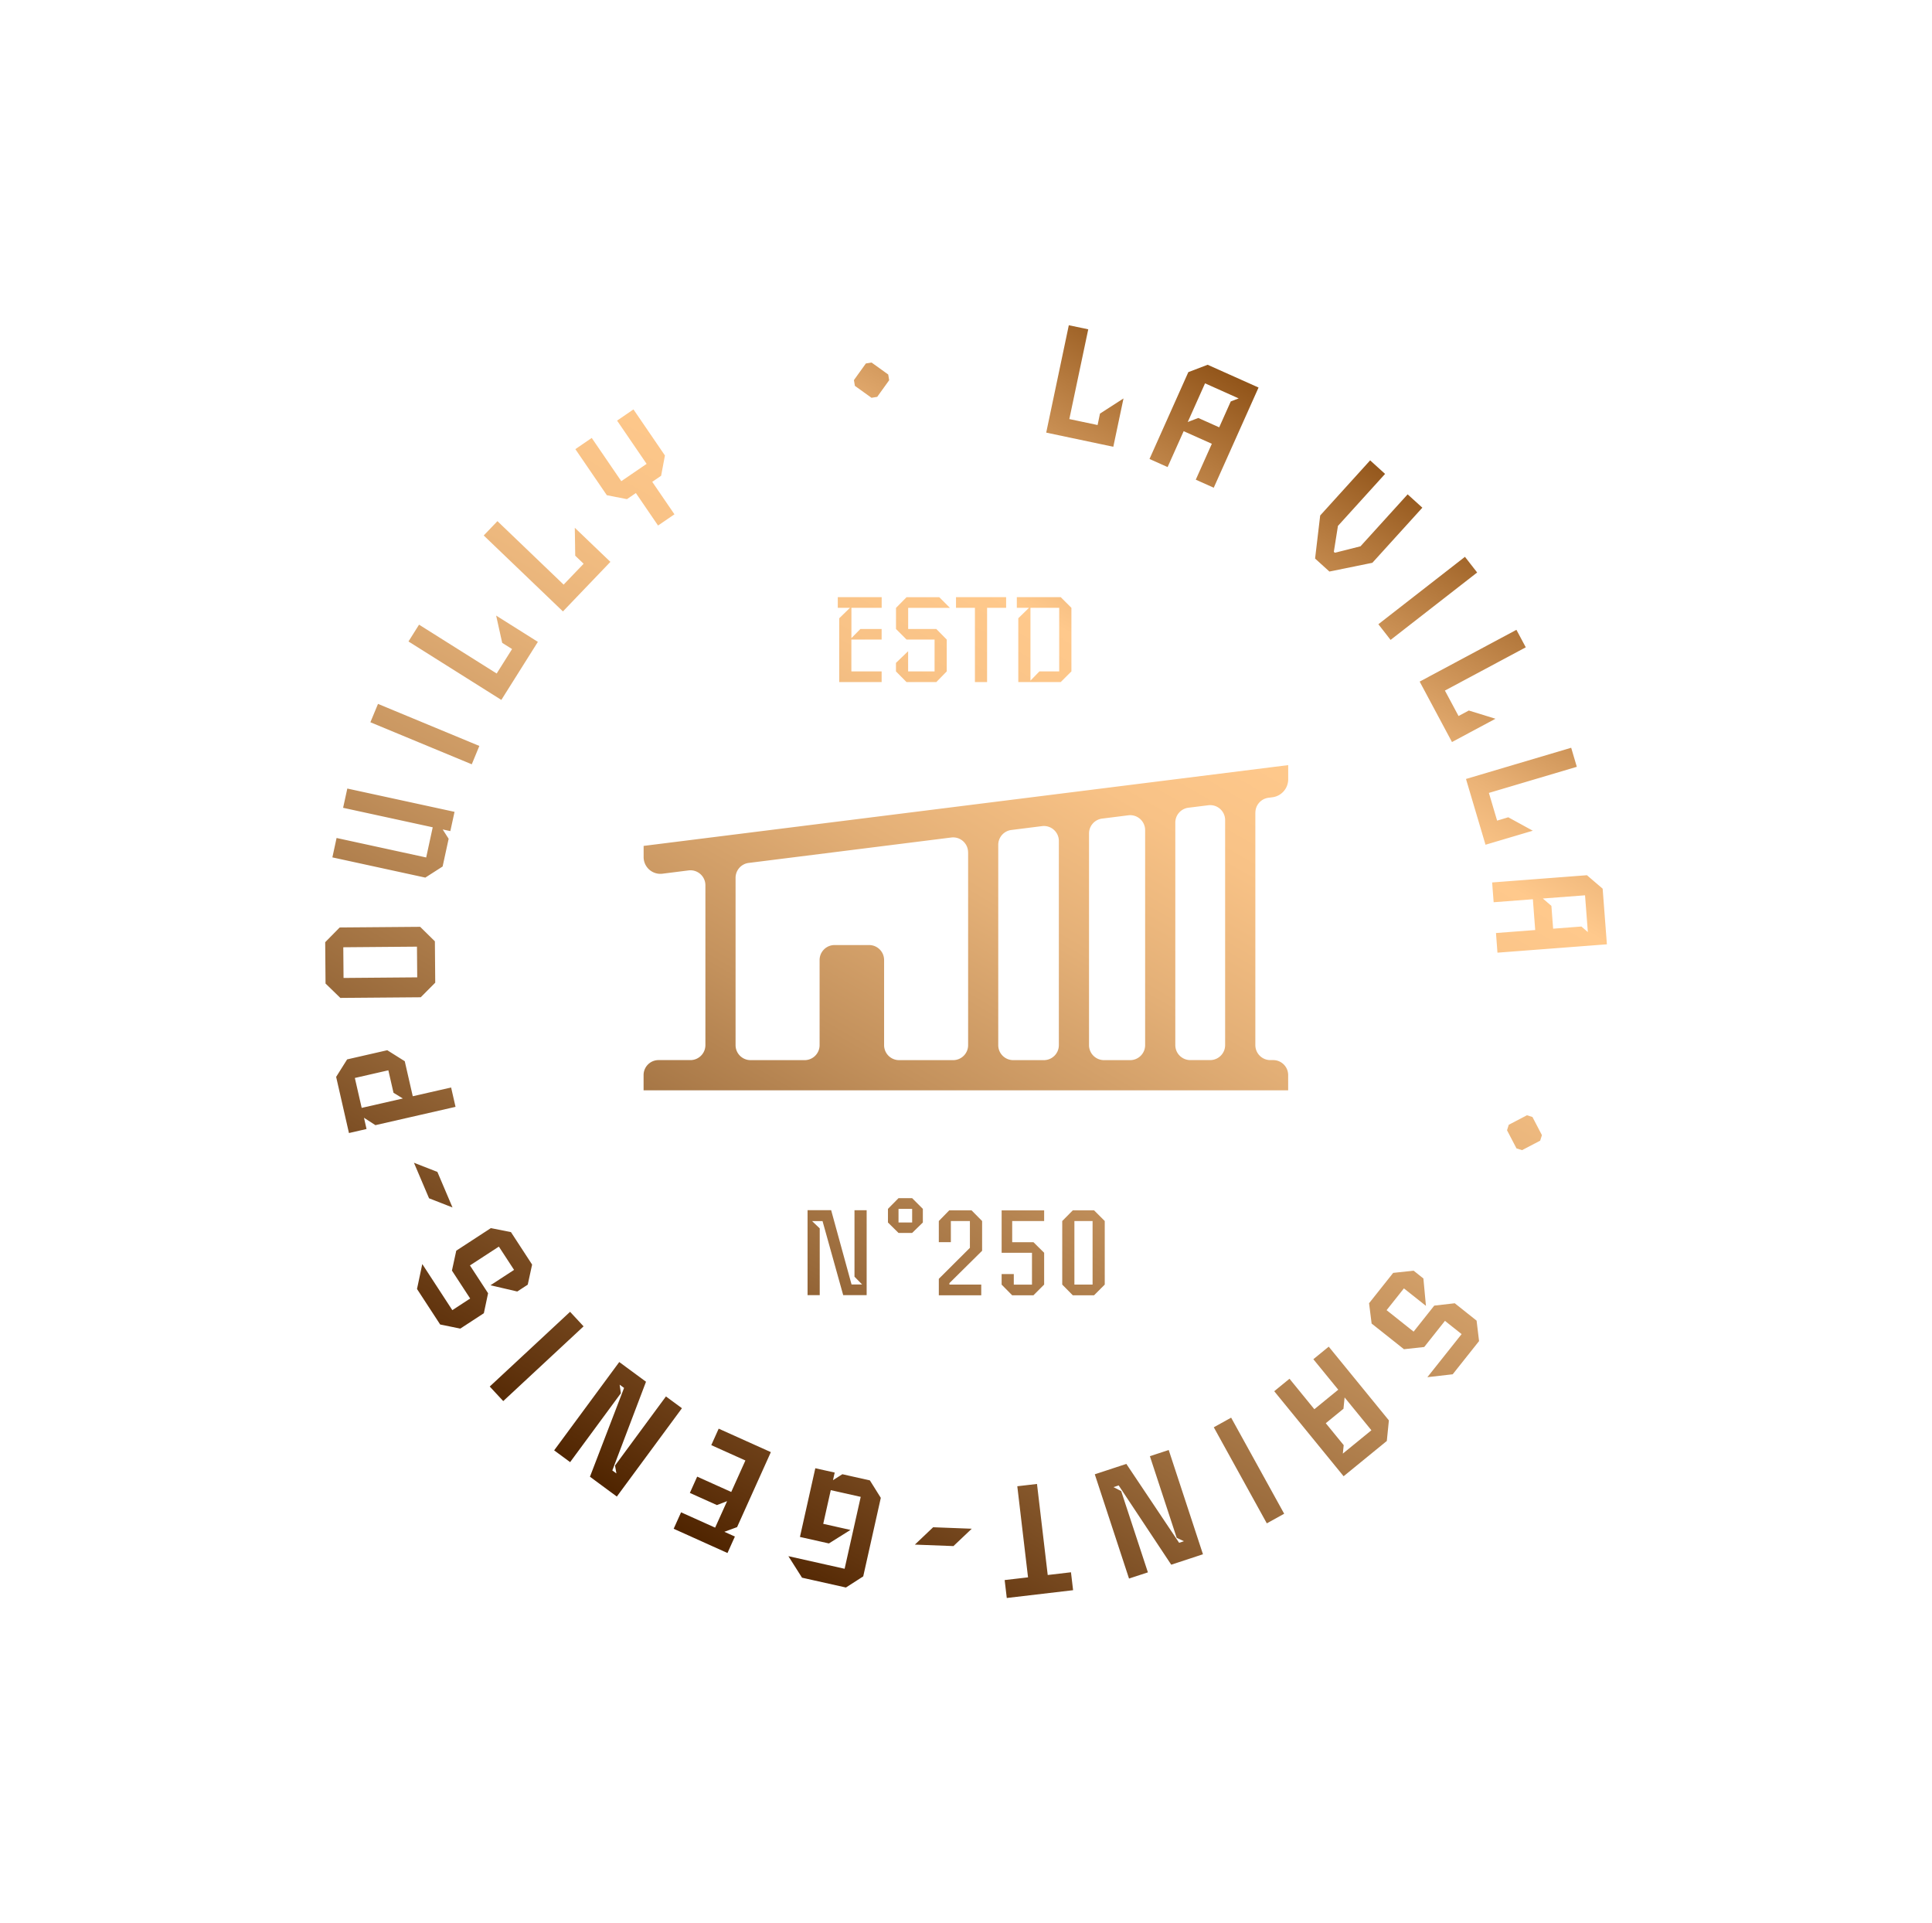 <svg xmlns="http://www.w3.org/2000/svg" viewBox="0 0 446.3 444.2"><defs><linearGradient id="a" x1="148.6" x2="296.57" y1="349.17" y2="92.88" gradientUnits="userSpaceOnUse"><stop offset="0" stop-color="#4f2400"/><stop offset=".05" stop-color="#61340e"/><stop offset=".23" stop-color="#98693a"/><stop offset=".4" stop-color="#c4925d"/><stop offset=".55" stop-color="#e4b077"/><stop offset=".67" stop-color="#f8c286"/><stop offset=".76" stop-color="#ffc98c"/><stop offset=".82" stop-color="#eab276"/><stop offset=".93" stop-color="#b57a3e"/><stop offset="1" stop-color="#915419"/></linearGradient></defs><path d="m197.48 89.11-.22-1.32 2.76-3.84 1.32-.21 3.84 2.76.22 1.32-2.76 3.84-1.32.22-3.84-2.76Zm62.04 2.93-5.42 3.49-.55 2.64-6.53-1.38 4.37-20.73-4.49-.94-5.22 24.8 15.5 3.27 2.35-11.15Zm10.2 15.84-4.18-1.87 8.97-20.06 4.46-1.7 11.76 5.26-10.35 23.14-4.15-1.86 3.71-8.29-6.51-2.91-3.71 8.29Zm4.66-10.41 2.43-.93 4.83 2.16 2.67-5.98 1.83-.7-7.77-3.48-3.99 8.92Zm42.64 32.52 11.55-12.73-3.4-3.08-10.89 12-5.93 1.49-.23-.21.95-5.99 10.89-12.01-3.45-3.13-11.54 12.73-1.18 9.95 3.31 3 9.92-2.02Zm4.21 17.81 20-15.57-2.82-3.62-20 15.57 2.82 3.62Zm14.18 23.59 10.05-5.38-6.16-1.9-2.37 1.27-3.15-5.88 18.68-9.99-2.16-4.04-22.35 11.96 7.47 13.97Zm13.01 17.38-2.58.77-1.9-6.4 20.31-6.03-1.3-4.4-24.3 7.21 4.51 15.19 10.92-3.24-5.66-3.1Zm22.77 29.34-25.27 1.93-.34-4.54 9.06-.69-.54-7.11-9.06.69-.35-4.57 21.9-1.67 3.63 3.11.98 12.85Zm-4.39-2.83-.65-8.49-9.75.74 1.98 1.7.4 5.27 6.53-.5 1.49 1.28Zm-14.08 42.32-4.19 2.19-.4 1.27 2.19 4.19 1.28.4 4.19-2.19.4-1.28-2.19-4.19-1.27-.4Zm-16.7 43.42-4.7.54-4.77 6.01-6.24-4.96 4-5.03 5.09 4.04-.59-6.33-2.26-1.8-4.72.51-5.57 7.01.59 4.69 7.47 5.93 4.68-.51 4.79-6.04 3.85 3.06-7.91 9.95 5.85-.67 6.09-7.67-.57-4.72-5.08-4.04Zm-29.07 10.03 13.89 17.02-.48 4.75-9.98 8.15-16.03-19.64 3.53-2.88 5.74 7.04 5.52-4.51-5.75-7.04 3.55-2.9Zm3.4 14.33-4.09 3.34 4.14 5.07-.2 1.95 6.6-5.39-6.19-7.58-.26 2.59Zm-29.96 4.28 12.25 22.19 4.01-2.22-12.25-22.19-4.01 2.22Zm-14.76 6.68 6.19 18.85 1.67.79-1.11.36-12.19-18.22-7.29 2.4 7.91 24.08 4.36-1.43L259 344.4l-1.78-.92 1.2-.39 12.14 18.31 7.33-2.41-7.91-24.08-4.36 1.43Zm-23.6 27.45-2.48-21.04-4.55.53 2.48 21.04-5.4.63.49 4.14 15.32-1.8-.49-4.14-5.36.63Zm-30.69-7.03 8.91.34 4.23-4.01-8.92-.34-4.22 4.01Zm-16.76-16.25-2.16 1.37.4-1.76-4.48-1-3.55 15.87 6.69 1.5 4.98-3.12-6.29-1.41 1.74-7.78 6.92 1.55-3.72 16.61-12.99-2.91 3.15 4.97 10.14 2.27 4-2.57 4.06-18.14-2.52-4.03-6.37-1.43Zm-30.26-6.72 7.87 3.54-3.27 7.27-7.87-3.54-1.69 3.76 6.25 2.81 2.35-.91-2.76 6.12-7.87-3.54-1.71 3.8 12.43 5.6 1.71-3.8-2.43-1.1 2.94-1.08 7.8-17.32-12.05-5.42-1.71 3.8Zm-10.48-11.26-11.77 15.97.32 1.82-.94-.69 7.78-20.49-6.18-4.55-15.04 20.4 3.69 2.72 11.72-15.91-.28-1.98 1.02.75-7.88 20.51 6.21 4.58 15.04-20.4-3.69-2.72Zm-22.15-19.54-18.56 17.26 3.12 3.36 18.56-17.26-3.12-3.36Zm-16.45-15.06 3.51 5.38-5.45 3.55 6.19 1.44 2.42-1.58 1.01-4.64-4.89-7.5-4.64-.92-7.99 5.21-1 4.6 4.21 6.45-4.12 2.69-6.94-10.65-1.22 5.76 5.35 8.2 4.65.95 5.44-3.55.98-4.62-4.19-6.42 6.68-4.35Zm-10.71-9.04-3.49-8.21-5.42-2.12 3.49 8.21 5.42 2.12Zm-17.82-19.02-2.63-1.7.59 2.6-4.06.93-2.96-12.97 2.54-4.04 9.27-2.12 4.04 2.54 1.85 8.09 8.86-2.02 1.02 4.47-18.51 4.23Zm6.35-6.15-2.16-1.32-1.19-5.19-7.74 1.77 1.58 6.91 9.51-2.17Zm-14.45-23.24-3.41-3.31-.08-9.55 3.35-3.4 18.59-.15 3.4 3.35.08 9.55-3.35 3.37-18.59.15Zm.69-11.69.06 7.09 17.02-.14-.06-7.09-17.02.14Zm22.95-18.68 1.39-6.38-1.38-2.15 1.77.38.97-4.45-24.77-5.38-.97 4.45 20.7 4.5-1.51 6.97-20.7-4.5-.97 4.48 21.47 4.67 4.02-2.58Zm8.48-27.82-23.41-9.71-1.76 4.24 23.42 9.71 1.75-4.24Zm13.52-24.04-9.64-6.07 1.4 6.3 2.28 1.43-3.56 5.65-17.93-11.28-2.44 3.88 21.45 13.5 8.44-13.41Zm16.76-18.47-8.23-7.88.1 6.45 1.94 1.86-4.62 4.82-15.29-14.66-3.17 3.31 18.3 17.54L141 129.78Zm3.83-14.5 2.05-1.4 5.12 7.5 3.79-2.59-5.13-7.5 2.05-1.4.88-4.69-7.27-10.64-3.78 2.59 6.82 9.99-5.85 4-6.83-9.99-3.78 2.59 7.27 10.64 4.66.91Zm145.15 72.4v53.71c0 1.91 1.55 3.46 3.46 3.46h.66c1.91 0 3.46 1.55 3.46 3.46v3.52h-148.9v-3.52c0-1.91 1.55-3.46 3.46-3.46h7.36c1.91 0 3.46-1.55 3.46-3.46v-36.92c0-2.08-1.82-3.69-3.89-3.43l-6.03.76a3.868 3.868 0 0 1-4.35-3.84v-2.58l148.9-18.66v3.27c0 2.11-1.57 3.9-3.67 4.16l-.88.11a3.464 3.464 0 0 0-3.03 3.43Zm-66.36 9.19c0-2.08-1.82-3.69-3.89-3.43l-46.79 5.87a3.464 3.464 0 0 0-3.03 3.43v38.66c0 1.91 1.55 3.46 3.46 3.46h12.49c1.91 0 3.46-1.55 3.46-3.46v-19.66c0-1.91 1.55-3.46 3.46-3.46h7.98c1.91 0 3.46 1.55 3.46 3.46v19.66c0 1.91 1.55 3.46 3.46 3.46h12.49c1.91 0 3.46-1.55 3.46-3.46v-44.53Zm20.97-2.63c0-2.08-1.82-3.69-3.89-3.43l-7.08.89a3.464 3.464 0 0 0-3.03 3.43v46.27c0 1.91 1.55 3.46 3.46 3.46h7.08c1.91 0 3.46-1.55 3.46-3.46v-47.16Zm19.93-2.5c0-2.08-1.82-3.69-3.89-3.43l-6.04.76a3.464 3.464 0 0 0-3.03 3.43v48.9c0 1.91 1.55 3.46 3.46 3.46h6.04c1.91 0 3.46-1.55 3.46-3.46v-49.66Zm18.48-2.32c0-2.08-1.82-3.69-3.89-3.43l-4.59.57a3.464 3.464 0 0 0-3.03 3.43v51.4c0 1.91 1.55 3.46 3.46 3.46h4.59c1.91 0 3.46-1.55 3.46-3.46v-51.97Zm-89.15-46.62v14.74h9.8v-2.47h-6.99v-7.35h6.99v-2.44h-4.91l-2.07 2.1v-6.99h6.99v-2.47h-10.14v2.47h2.81l-2.47 2.41Zm22.43 14.74 2.41-2.47v-7.35l-2.41-2.44h-6.5v-4.88h9.65l-2.47-2.47h-7.55l-2.44 2.47v4.88l2.44 2.44h6.47v7.35h-6.11v-4.66l-2.81 2.7v1.96l2.44 2.47h6.87Zm8.92 0h2.81v-17.15h4.4v-2.47h-11.58v2.47h4.37v17.15Zm12.49-17.15h-2.81v-2.47h10.14l2.47 2.47v14.68l-2.47 2.47h-9.8V142.8l2.47-2.41Zm.34 16.81 2.07-2.13h4.57v-14.68h-6.64v16.81Zm-43.26 141.94h5.42v-19.62h-2.81v15.36l1.76 1.79h-2.44L192 279.52h-5.45v19.62h2.81v-15.42l-1.76-1.68h2.41l4.77 17.09Zm18.4-16.78-2.47 2.41h-3.15l-2.44-2.41v-3.15l2.44-2.47h3.15l2.47 2.47v3.15Zm-2.47-3.15h-3.15v3.15h3.15v-3.15Zm8.57.34-2.41 2.47v4.88h2.78v-4.88h4.4v6.19l-7.18 7.16v3.8h9.8v-2.47h-7.35v-.34l7.55-7.47v-6.87l-2.44-2.47h-5.14Zm19.45 19.62 2.47-2.47v-7.35l-2.47-2.44h-4.91v-4.88h7.38v-2.47h-9.82v9.8h7.01v7.35h-4.2v-2.44h-2.81v2.44l2.44 2.47h4.91Zm16.47-2.47-2.47 2.47h-4.91l-2.44-2.47v-14.68l2.44-2.47h4.91l2.47 2.47v14.68Zm-2.81-14.68h-4.2v14.68h4.2v-14.68Z" style="fill:url(#a)"/></svg>